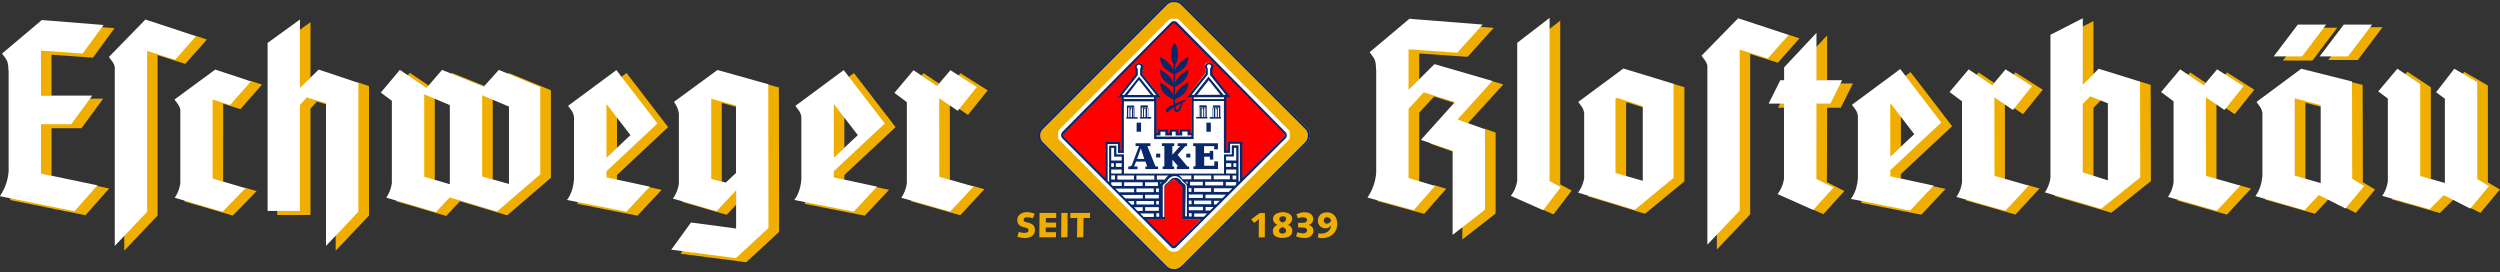 <svg xmlns="http://www.w3.org/2000/svg" width="1212" height="132"><rect width="100%" height="100%" fill="#333333" stroke="none"/><path fill="#fff" d="M568.947 131.017l-65.054-65.054L568.947.909 634 65.963z"/><path fill="#f0af00" d="M349.913 88.1l-5.416-1.431V47.425l12.468 3.424v.97l-7.052-1.941zm27.798 24.322l-15.943 14.717-31.834-4.14 1.073-1.532 25.6 3.321 15.585-14.46V40.884l5.417 1.533zm-30.557-10.373l9.81-10.424v7.563l-4.65 4.956L330.7 97.86l.256-.306h.204l.102-.154zm56.719-25.242V49.674l5.468 7.051v14.972zm5.416 10.373l-5.416-1.176v-3.219l24.68-23.045-17.22-22.381 2.657-1.942 20.184 26.214-24.833 23.198zm4.446 15.074l11.19-11.549 6.081 1.329-11.752 12.52-29.28-5.775.307-.358v-.562l.153-.204zM293.654 76.807V49.674l5.468 7.051v14.972zm5.416 10.373l-5.416-1.176v-3.219l24.68-23.045-17.22-22.381 2.657-1.942 20.133 26.214-24.782 23.198zm4.446 15.074l11.19-11.549 6.081 1.329-11.752 12.52-29.28-5.775.307-.358v-.562l.153-.204zM233.46 85.647V45.79l5.417 2.248v39.09zm-28.104.05V45.229l5.417 2.3v39.805zm61.727-41.95v42.462l-21.206 18.19-22.892-6.846-6.643 7.153-24.527-7.204.205-.307h.153l.102-.204 18.906 5.57 6.643-7.154 22.943 6.898 20.848-17.885V42.213l-15.38-6.336.46-.511zm-32.6-1.585l-15.739-6.336.409-.46 15.79 6.336zm-27.747.664l-9.147-6.182 1.124-1.329 9.147 6.183zm266.426-.664l-8.584-5.467 1.022-1.227 13.234 8.33-9.555 11.905-4.548-3.066zm-18.957-.255l-7.614-5.11 1.124-1.329 7.614 5.11zM441.89 97.195l.102-.204 18.447 5.263 11.037-12.162 5.774 1.635-11.701 12.622-24.068-6.847.205-.307h.153zm13.132-11.548v-38.58l5.468 3.68V87.23zM108.167 88.15l-5.416-1.585V47.834l8.635 2.708 10.067-11.344 5.57 1.84-10.476 11.855-8.329-2.606zm-18.395 8.737l17.987 5.263 10.883-11.19 5.775 1.686-11.549 11.855-23.607-6.898.204-.307h.103v-.102zm89.013-55.186l.102.205v62.595l-16.147 17.016v-7.767l10.73-11.293V39.914zm-33.674 1.278V14.67l5.417-3.934v26.928zm0 58.916V50.644l3.424-3.73 9.657 2.81v.87l-4.547-1.33-3.117 3.424v51.558H134.38v-2.299zM89.823 30.972L76.384 26.73v77.772l-16.147 17.016v-7.767l10.73-11.293v-78.18l13.746 4.343 10.015-11.293 5.57 1.84zM24.98 85.289l-5.416-1.124V59.842H34.33l8.84-12.008h6.847L39.542 62.142H24.98zm-5.416-38.835V24.176l20.337 1.43 9.147-12.468 6.49.511L45.06 27.957l-20.082-1.431v19.928zm16.402 55.544L46.85 90.092l6.081 1.278-11.497 12.979-36.638-7.41.256-.357v-.562l.153-.205m1115.884-66.479h-14.308l1.737-2.299h7.358l10.271-13.592h6.95zm81.399 73.889l-5.008-2.555 8.687-10.476-5.57-3.32v-46.96l-6.796-3.986.869-1.124 11.446 6.643v46.959l5.825 3.475zm-29.484-17.834v-44.71l-7-4.65 1.073-1.278 11.395 7.562v44.61zm-13.183 10.68l.153-.205 17.783 5.06 6.898-6.848 4.956 2.504-6.745 6.694-23.352-6.643.205-.307h.102zM916.133 76.347V49.214l5.417 7.051v14.972zM921.5 86.72l-5.417-1.175v-3.22l24.732-23.045-17.22-22.381 2.657-1.942 20.132 26.214-24.833 23.198zm4.854 15.023l10.782-11.497 6.08 1.328-11.752 12.52-29.28-5.775.307-.358V97.4l.153-.204zm-40.674-13.44l8.482 4.293-10.169 11.242-5.16-2.3 9.657-10.628-8.176-4.14V49.98h6.848l4.752-9.504h6.387l-5.876 11.752h-6.643zm-5.314-49.258V22.95l5.416-5.774v21.87zm-15.28 10.885v2.3h-3.117l1.175-2.3zm144.353 33.725v-33.47l3.832-3.832 5.366 2.146-3.73 3.73v33.163zm33.316 4.139l-19.162 15.33-27.695-8.125.204-.307h.153l.103-.204 22.176 6.49 18.804-15.075-.102-46.448 5.417 1.686zM1009.49 41.55V12.985l5.416-2.76V36.03zm102.758 43.74V47.374l13.03 3.373v1.022l-7.613-1.993v37.046zm29.842 17.936l-5.008-2.555 8.687-10.476-5.723-3.372-.102-47.01 5.467 1.328.102 47.215 5.928 3.526zm-24.936-1.942l6.898-7.358 4.957 2.503-6.745 7.205-24.323-6.949.256-.307h.204l.102-.153zm-334.285-17.17V48.09l.664-.87 13.03 4.089v.766l-7.869-2.504-.358.46v35.565zm9.555 17.323l18.753-15.38V40.629l5.417 1.635v45.682l-19.111 15.687-27.849-8.533.205-.307h.153l.102-.153zm69.494-71.026l-13.439-4.242v77.772l-16.147 17.016v-7.767l10.73-11.293v-78.18l13.746 4.343 10.015-11.293 5.57 1.84zM761.97 92.392l-8.84 11.548-5.212-2.3 8.38-10.935-5.314-2.861V14.211l5.416-4.19v79.356zm325.24-50.588l-8.584-5.467 1.022-1.226 13.234 8.38-9.504 11.854-4.548-3.065zm-18.906-.255l-7.614-5.11 1.125-1.328 7.613 5.11zm6.234 60.347l10.986-12.11 5.774 1.635-11.701 12.621-24.068-6.847.256-.358h.153l.102-.204zm-5.417-16.556V46.761l5.417 3.679v36.433zm-84.465-43.536l-8.585-5.467 1.023-1.226 13.234 8.38-9.555 11.854-4.548-3.065zM965.7 41.55l-7.614-5.11 1.124-1.328 7.614 5.11zm6.234 60.092l11.088-11.906 5.774 1.635-11.701 12.621-24.068-6.847.205-.307h.153l.102-.204zm-5.366-16.3V46.76l5.417 3.679v36.484zm-254.98-25.499l-5.468-1.942 16.965-18.65 5.723 1.686zm-29.075-15.738v-20.44l23.76 1.636 11.09-12.315 6.795.511-12.672 14.052-23.454-1.635v12.774zm2.81 57.179l10.118-11.497 5.672 1.737-10.68 12.161L667.54 97.4l.205-.306h.204l.102-.205zm-2.708-14.92V52.585l7.512-8.124 15.534 4.905-.511.562-9.913-3.117-7.205 7.818v33.367zm21.768-13.49v.612l-10.986-3.832.409-.46zm15.278 28.665V62.346l5.417 1.942v39.243l-16.147 12.57v-6.285zm423.4-72.457h-14.307l1.738-2.3h7.358l10.27-13.592h6.95"/><path fill="#fff" d="M1127.731 11.912l-11.701 15.432h-13.746l11.702-15.432zm69.852 89.218l-12.826-6.541-6.898 6.847-22.943-6.49a16.093 16.093 0 002.708-7.153v-40.01l-4.65-3.475 9.249-10.986 11.088 7.358v44.61l11.957 3.423V47.834l-4.241-3.117 8.84-11.395 11.088 6.49v47.01l5.723 3.372zm-281.194-51.2v26.008l11.65-10.884zm.05 35.512l21.053 4.548-11.395 12.11-28.82-5.672c2.402-3.065 3.22-7.102 3.424-10.117V56.214c-.357-2.555-1.43-3.321-2.861-5.416l23.403-17.323 19.877 25.907-24.73 23.148zm-35.87 1.278l8.329 4.19-9.862 10.884-17.271-7.716a15.482 15.482 0 003.117-7.512v-36.33h-7.46l5.671-11.344h1.84v-6.234l15.687-16.71v22.944h12.417l-5.672 11.344h-6.745zm141.338.715V50.082l-8.534-3.372-3.628 3.628v33.214zm15.687-1.43l-18.958 15.227-27.286-7.972a16.148 16.148 0 002.708-7.153V16.868l15.687-8.022v32.243l7.665-7.767 20.082 6.234zm87.48 2.759V50.95l-12.57-3.27v37.455zm12.008 12.314l-12.928-6.54-6.898 7.358-23.863-6.847c2.402-3.066 3.22-7.103 3.424-10.118V54.834c-.358-2.554-1.431-3.32-2.862-5.416l21.717-16.096 24.578 6.183.102 47.164 5.826 3.474zM783.686 47.425l-.51.665v35.768l13.234 3.782V51.462zm3.322-14.205l24.374 7.41v45.579l-18.907 15.534-27.44-8.38A15.075 15.075 0 00768 86.26V54.834c-.357-2.554-1.43-3.32-2.861-5.416zm70.004-4.854l-13.592-4.293v77.976l-15.687 16.556V31.891c-.46-2.146-1.482-2.912-2.81-4.905l17.73-18.14 24.477 8.074zm-100.305 62.34l-8.585 11.19-15.687-6.95a15.482 15.482 0 003.117-7.51V20.751l15.687-12.06v79.05zm312.772-5.468l16.607 4.752-11.395 12.213-23.658-6.745a16.095 16.095 0 002.708-7.154V49.11l-6.03-4.496 9.249-10.986 11.395 7.716 6.49-7.716 12.825 8.124-9.249 11.549-8.993-6.081zm-102.554 0l16.607 4.752-11.395 12.213-23.659-6.745a16.095 16.095 0 002.709-7.154V49.11l-6.03-4.496 9.249-10.986 11.395 7.716 6.49-7.716 12.825 8.124-9.249 11.549-8.993-6.081zM706.63 57.9l13.286 4.753v38.987l-15.687 12.213V73.128l-15.381-5.315 16.454-18.293-15.074-4.752-7.359 7.971v33.52l12.826 3.884-10.322 11.753-22.432-6.132a24.36 24.36 0 004.241-12.161V33.475h-.102c0-5.007-1.226-5.467-3.066-8.175l19.264-16.198 35.513 2.81-12.314 13.643-23.608-1.635v19.622l12.57-12.468 28.054 8.176zm443.38-45.988l-11.701 15.432h-13.746l11.701-15.432M344.803 86.669l7.052 1.84 4.957-4.65V51.154l-12.009-3.27zm27.747 23.863l-15.79 14.614-31.323-4.088 9.556-13.184 21.87 2.913V92.29l-9.505 10.118-21.154-6.132a15.33 15.33 0 002.912-7.307V55.09c-.409-2.862-1.43-4.139-2.35-5.723l21.052-15.432 24.63 6.899zm31.68-60.092v25.958l11.651-10.884zm-.05 35.513l21.052 4.548-11.344 12.11-28.82-5.672c2.402-3.065 3.22-7.102 3.424-10.117V56.725c-.357-2.555-1.43-3.321-2.861-5.416l23.403-17.323 19.928 25.856-24.731 23.148zM294.012 50.44v25.958l11.65-10.884zm0 35.513l21.052 4.548-11.395 12.11-28.82-5.672c2.403-3.065 3.22-7.102 3.424-10.117V56.725c-.357-2.555-1.43-3.321-2.861-5.416l23.403-17.323 19.928 25.856-24.731 23.148zm-47.266 3.22V51.666l-12.98-5.467v39.346zm-28.666.153V50.95l-12.417-5.263v39.959zm43.842-47.164v42.36l-21.001 18.038-22.943-6.847-6.643 7.154-24.068-7.052a16.096 16.096 0 002.709-7.153V48.856l-5.366-3.986 9.25-10.986 12.927 8.738 7.511-8.738 20.235 8.125 7.307-8.125zM455.38 85.647l16.607 4.752-11.395 12.212-23.658-6.745a16.096 16.096 0 002.708-7.153V49.52l-6.03-4.496 9.249-10.987 11.395 7.665 6.49-7.665 12.825 8.125-9.249 11.548-8.993-6.08zm-352.323.868L119 91.216l-11.14 11.446-23.147-6.796a16.096 16.096 0 002.708-7.153V53.148c-.46-2.146-1.481-2.912-2.81-4.905l19.724-14.512 17.322 5.723L111.54 50.9l-8.483-2.657zm70.67-46.295v62.442l-15.688 16.556V49.98l-9.35-2.708-3.271 3.577v51.405h-15.687V20.803l15.687-11.344v33.06l9.095-8.788 19.213 6.438-.102.102zM84.916 28.98l-13.592-4.292v77.975l-15.687 16.556V32.505c-.46-2.147-1.482-2.913-2.81-4.906l17.68-18.14 24.476 8.074zM19.87 84.114l27.39 5.723-11.14 12.57L-.06 95.1a24.36 24.36 0 004.241-12.161v-48.8H4.08c0-5.007-1.226-5.467-3.066-8.175l19.264-16.25 29.944 2.402-10.169 13.848-20.184-1.43v21.818h24.834L34.535 60.2H19.869"/><path fill="#f0af00" d="M569.227.16a5.57 5.57 0 014.139 1.634l60.092 59.939a5.57 5.57 0 010 7.869l-29.638 29.74-.357.255-1.43 1.481-6.9 6.541-2.248 2.606-19.468 19.315a5.876 5.876 0 01-8.278.051l-22.074-21.972a.97.97 0 00-.46-.307l-6.132-6.234-.255-.255-.511-.511h-.052L505.1 69.653a5.57 5.57 0 010-7.87l59.989-59.989A5.57 5.57 0 01569.227.16zm55.237 68.011l.307-.306.102-.154.102-.153.102-.153.205-.307v-3.321l-.102-.154-.103-.153-.204-.307-.102-.153-.153-.153-.154-.153-52.427-52.683-.102-.102-.153-.153-.153-.154-.154-.102-.153-.102-.153-.102-.154-.102-.204-.103h-3.168l-.205.103-.204.102-.409.204-.153.102-.153.154-.154.153-.102.102-52.478 52.58-.153.154-.153.153-.205.307-.102.153-.102.153-.102.153v3.322l.204.306.102.154.205.306.153.154.153.153c17.476 17.527 34.85 35.207 52.325 52.733l.153.154c1.329 1.43 4.242 1.584 5.621 0l.153-.154"/><path fill="red" d="M568.87 119.627h-.051zm-.051 0l.153-.102.153-.153 13.132-13.082h-8.89V90.552l-.103-.204-.102-.154-.153-.204-.256-.255-.409-.307-.204-.153-.358-.358-.153-.153-.102-.154-.102-.153-.103-.153-.102-.153-.153-.154-.153-.153-.154-.102-.46-.307-.153-.102h-2.044l-.613.409-.154.102-.153.153-.153.154-.153.153-.358.51-.102.103-.205.204-.255.205-.511.357-.256.205-.153.153-.153.153-.103.154v.102l-.102.204v15.892h-9.044l12.723 12.877.103.102.102.102zm0 0h-.307.307zm53.857-53.5v-1.635l-52.631-53.398-.103-.102h-1.635l-52.58 53.449-.102.102v1.43l.153.205 20.388 20.542V68.58h6.898v4.497h.92V46.863h-1.942l8.84-11.14-.153-1.992-.102-.153-.204-.307v-1.635l.102-.153.102-.154.102-.153.154-.153.153-.154.153-.102.153-.102.154-.102h1.584l.46.306.306.307.103.153.102.154.102.153v1.43l-.102.256-.102.153-.103.154-.102.153h.051v1.84l8.79 11.19h-2.045V64.39h.92v-1.84h4.548v1.84h1.073v-1.84h3.986v1.84h1.022v-1.84h4.752v1.84h.817V46.659h-1.84l8.534-11.344-.153-1.89h.05l-.101-.154h-.051l-.103-.153V31.38l.103-.153.204-.306.153-.154.153-.153.307-.204.153-.103h1.584l.307.205.154.102.153.153.153.154.204.306.103.153v1.738l-.103.153-.102.153-.255 2.095 8.789 11.14h-1.738V72.82h.92v-4.394h6.95v18.088l20.49-20.439z"/><path fill="none" stroke="red" stroke-miterlimit="50" stroke-width=".26" d="M568.87 119.627h-.051 0zm-.051 0l.153-.102.153-.153 13.132-13.082h-8.89V90.552l-.103-.204-.102-.154-.153-.204-.256-.255-.409-.307-.204-.153-.358-.358-.153-.153-.102-.154-.102-.153-.103-.153-.102-.153-.153-.154-.153-.153-.154-.102-.46-.307-.153-.102h-2.044l-.613.409-.154.102-.153.153-.153.154-.153.153-.358.51-.102.103-.205.204-.255.205-.511.357-.256.205-.153.153-.153.153-.103.154v.102l-.102.204v15.892h-9.044l12.723 12.877.103.102.102.102zm0 0h-.307.307zm53.857-53.5v-1.635l-52.631-53.398-.103-.102h-1.635l-52.58 53.449-.102.102v1.43l.153.205 20.388 20.542V68.58h6.898v4.497h.92V46.863h-1.942l8.84-11.14-.153-1.992-.102-.153-.204-.307v-1.635l.102-.153.102-.154.102-.153.154-.153.153-.154.153-.102.153-.102.154-.102h1.584l.46.306.306.307.103.153.102.154.102.153v1.43l-.102.256-.102.153-.103.154-.102.153h.051v1.84l8.79 11.19h-2.045V64.39h.92v-1.84h4.548v1.84h1.073v-1.84h3.986v1.84h1.022v-1.84h4.752v1.84h.817V46.659h-1.84l8.534-11.344-.153-1.89h.05l-.101-.154h-.051l-.103-.153V31.38l.103-.153.204-.306.153-.154.153-.153.307-.204.153-.103h1.584l.307.205.154.102.153.153.153.154.204.306.103.153v1.738l-.103.153-.102.153-.255 2.095 8.789 11.14h-1.738V72.82h.92v-4.394h6.95v18.088l20.49-20.439z"/><path fill="#092869" d="M548.481 52.74a.46.46 0 01-.46.255v3.781h.767v-3.781a.46.46 0 11.715 0v3.781h.613v-4.599h-.204v4.6h1.584v.766h-5.467v-.767h.306V51.36l.102-.102.102-.103h3.168l.103.103.102.102v.817h-2.964v4.65h.613v-3.781a.46.46 0 11.818-.255zm41.083 0a.46.46 0 11.818.255v3.781h.613v-4.599h-2.964v-.868l.205-.205h3.168l.204.205v5.416h.307v.767h-5.468v-.767h1.38v.051h.613v-3.781a.46.46 0 11.716 0v3.781h.766v-3.781a.46.46 0 01-.256-.256zm-1.737-.563h.204v4.548h-.204zm-32.754.562a.46.46 0 01-.46.256v3.781h.766v-3.781a.46.46 0 11.716 0v3.781h.613v-.05h1.38v.766h-5.468v-.767h.307V51.31l.204-.205h3.168l.205.205v.868h-2.964v4.6h.613v-3.782a.46.46 0 11.818-.256zm1.635-.562v4.548h-.204v-4.548zm26.265.511a.46.46 0 11.817.256v3.781h.613v-4.599h-2.963v-.868l.102-.103.102-.102h3.168l.102.102.102.103v5.416h.307v.767h-5.468v-.767h1.38v.051h.613v-3.781a.46.46 0 01.358-.716.46.46 0 01.358.716v3.781h.766v-3.781a.46.46 0 01-.255-.256zm-1.738-.562h.205v4.548h-.205zm-21.768-4.139v-.817h-14.665v.817zm-8.43 11.497h2.145v4.395h-2.146zm35.972 4.395h-2.146v-4.395h2.146zM550.934 97.45v1.687h8.533V97.45zm-5.979-9.095v1.788h8.994v-1.788zm16.403 1.788v-1.788h-6.234v1.788zm1.175-1.788v.818l.102-.103.103-.153.102-.153.102-.102.255-.307zm-.715 12.06h-6.643v1.788h6.643zm0-2.965h-1.278v1.687h1.278zm0-3.014h-6.694v1.737h6.694zm-1.329-1.278h1.329V91.37h-1.38zm-9.555 0h8.38V91.37h-8.38zm-1.175-8.073h-8.074v1.993h8.074zm9.862 0h-8.687v1.993h8.687zm7 0h-5.774v1.993h3.883l.154-.256.102-.153.102-.154.102-.153.205-.306.102-.154.204-.204.102-.102.154-.103.306-.204.153-.102zm7.92 19.775h.869V90.194l-.102-.153v-.306l-.102-.103-.103-.102v-.102l-.102-.102-.204-.205-.102-.102a10.119 10.119 0 01-1.993-1.993c-1.584-1.992-4.088-2.35-6.183-.255l-.102.102-.102.153-.102.154-.103.153-.102.153-.102.154-.102.153-.102.153-.102.153-.103.103-.153.102-.102.102-.102.102-.256.205-.255.204-.102.102-.103.102-.102.103-.102.102-.102.102-.102.102-.102.102-.103.103-.102.102v15.33h.92V89.938l.102-.153.154-.256.102-.102.204-.204.664-.511.358-.307.153-.153.256-.307.358-.409.204-.204.204-.153a3.322 3.322 0 014.855.153l.153.204.562.716.153.153.358.307.562.408.204.154.205.204.153.256.103.153.102.153v2.095zm3.015-17.936v-1.84h-6.03l.154.103.153.102.153.102.154.102.153.103.102.102.102.102.103.102.102.154.102.153.102.153.102.153.102.154.103.153v.102zm9.658 0v-1.84h-8.432v1.84zm9.044 0v-1.84h-7.869v1.84zm-20.49 1.227h-1.073l.102.102.102.102.307.307.102.153.102.153.102.153.102.154zm7.358 1.737V88.15h-6.183v1.737zm9.862 0V88.15H584.3v1.737zm-15.38 3.117v-1.789h-1.33v1.84zm9.555 0v-1.789h-8.278v1.789zm-4.037 2.964v-1.687h-6.796v1.687zm-5.468 3.014v-1.737h-1.328v1.737zm9.556 0v-1.737h-8.33v1.737zm-4.037 2.964v-1.686h-6.847v1.686zm-5.468 1.43h-1.328v1.585h1.328zm-38.987-16.35h1.839v-1.993h-1.84zm19.212-40.981l-5.774-7.307-5.62 7.307zm1.431.05h1.176l-7.665-9.657-.153-.204v-2.708l.102-.307v-.153c.169-.204.275-.453.306-.716a1.022 1.022 0 00-2.043 0 .97.97 0 00.306.716l.102.153.102.307v2.912l-7.613 9.607h1.073l7.153-8.892zm32.294-.153l-5.672-7.051-5.672 7.102zm-5.774-8.789l7.307 8.84h1.073l-7.613-9.606v-2.964l.102-.306.102-.154a.97.97 0 00.306-.715 1.022 1.022 0 10-2.043 0c.031.263.137.511.306.715v.154l.102.306v2.709l-.153.204-7.665 9.657h1.176zM560.643 66.23h16.913v-.613h-1.84v-1.84h-2.554v1.891h-3.22v-1.84h-1.737v1.84h-3.27V63.88h-2.35v1.788h-1.943zm-16.863 9.71h-3.679v-4.242h-1.38v6.132h5.06zm-5.058 8.175h5.058v-1.942h-5.058zm58.2-3.22v-1.788h-2.503v1.789zm-53.142 0v-1.788h-2.81v1.789zm-5.058-1.788v1.789h1.277v-1.789zm60.602-1.277v-6.132H598.2v4.19h-3.781v1.89zm0 3.066v-1.789h-1.329v1.789zm0 3.219v-1.942h-4.905v1.942zm0 2.81v-1.84h-1.788v1.84zm-46.55 16.556l1.635 1.686h4.956v-1.686zm-3.015-3.015l1.737 1.789H554v-1.789zm-2.964-2.963l1.686 1.686h1.329v-1.686zm-2.964-3.015l1.737 1.737h8.483v-1.737zm-3.066-3.066l1.789 1.788h7.256v-1.788zm-2.044-2.044l.767.766h4.343v-1.788h-5.11zm31.732 30.25c-.868.92-1.788 1.022-2.657.256L515.114 67.15a2.3 2.3 0 01-.051-3.219l52.529-52.989.153-.153a2.197 2.197 0 013.117.255l52.427 53.091a2.3 2.3 0 01.051 2.913h-.05l-.103.102zm11.498-13.388h-8.738V90.501l-.102-.204-.103-.154-.204-.204-.664-.511-.307-.255-.409-.41-.153-.204c-1.124-1.788-3.117-1.941-4.497-.102l-.255.307-.102.102-.205.204-.306.256-.46.357-.205.205-.153.153-.102.153-.102.154v.102l-.103.204v15.84h-8.89l12.518 12.622a.664.664 0 001.022 0l12.928-12.774zm-3.015-2.759v1.584h4.7l1.585-1.584zm5.518-3.117v1.686h2.197l1.687-1.686zm4.037-3.015v1.738h1.124l1.738-1.738zm-4.088-2.963v1.686h8.227l1.686-1.686zm4.088-3.117v1.788h7.154l1.788-1.788zm10.833-3.015h-5.059v1.737h4.446l.613-.664zm1.737-18.549h-4.7V74.1h-3.016V48.96H578.68v18.446h-19.162V49.11h-14.665v25.04h-2.861v-4.293h-5.008v17.731l.715.716v-17.68h3.526v4.241h3.68v9.3h48.491v-9.3h3.782v-4.394h3.27v17.782l.664-.665zm21.564-3.526a1.226 1.226 0 00-.051-1.43l-52.631-53.092a1.073 1.073 0 00-1.534-.05l-52.477 52.988a1.226 1.226 0 00-.154 1.584l20.235 20.286V68.58h7.154v4.445h.664V47.17h-2.044l8.79-11.19v-2.3a2.095 2.095 0 01-.46-1.329 2.146 2.146 0 014.24 0 2.147 2.147 0 01-.46 1.278v2.248l8.943 11.293h-2.146v17.27h.715V62.6h4.803v1.84h.818V62.6h4.19v1.84h.817V62.6h5.008v1.84h.613V47.068h-2.146l8.942-11.293v-2.248a2.146 2.146 0 01-.46-1.278 2.146 2.146 0 014.242 0c.004.483-.158.952-.46 1.329v2.299l8.789 11.242h-2.044V72.82h.664v-4.343h7.154V86.31l20.286-20.082zM593.396 47.17h-14.665v.868h14.665zm-32.805 57.894h1.38v-1.686h-1.38"/><path fill="#092869" d="M569.176.057a5.57 5.57 0 014.19 1.635l60.04 60.04a5.57 5.57 0 010 7.921l-29.688 29.79-.357.256-.92.92-.307.255-8.124 8.278-20.695 20.541a5.876 5.876 0 01-8.278.052l-22.074-22.024-.46-.46v.103l-6.95-7.052-.153-.102-30.455-30.506a5.57 5.57 0 010-7.92l60.092-60.092a5.57 5.57 0 014.139-1.635zM565.7 129.131a5.11 5.11 0 006.95 0l60.09-60.142a4.65 4.65 0 00.001-6.54L572.65 2.356a4.599 4.599 0 00-3.423-1.329h-.102a4.6 4.6 0 00-3.424 1.329L505.61 62.499a4.65 4.65 0 000 6.54"/><path fill="#092869" d="M576.227 33.73l-.104.06.002-.06zm-.104.06c-.18 5.116-3.993 6.946-6.436 8.27v4.19c1.686-3.73 4.497-5.212 6.49-6.336-.205 5.16-3.986 7-6.49 8.329v1.942a42.299 42.299 0 014.752-1.789l.511.511-1.175.562c-1.227 1.38-1.022 4.65-3.117 4.803-1.278.103-1.482-.92-1.584-2.095a21.97 21.97 0 00-2.81 2.095c-1.125 1.227-1.227-1.635-.205-2.248l2.861-1.43v-2.3c-2.503-1.329-6.387-3.168-6.591-8.38 2.044 1.175 4.905 2.657 6.591 6.54v-4.343c-2.503-1.329-6.387-3.168-6.591-8.38 2.044 1.175 4.905 2.657 6.591 6.54v-4.343c-2.503-1.328-6.387-3.168-6.591-8.38 2.044 1.175 4.905 2.657 6.591 6.54v-2.912c-2.094-3.781-1.124-8.533.511-10.373 1.687 1.89 2.709 6.898.307 10.73v2.351c1.686-3.73 4.497-5.212 6.49-6.336-.205 5.16-3.986 7-6.49 8.329v4.19c1.657-3.666 4.4-5.16 6.385-6.277zm-4.648 18.745c.511-1.073.92-1.89 1.278-2.504l-2.81 1.584c-.154 1.942 1.021 1.89 1.481.92M560.49 74.507h1.992v1.84h-1.993m14.614-1.84h1.993v1.84h-1.993m-27.031 4.241c.292-.112.53-.332.665-.613l3.474-9.147h-1.686v-1.38h7.205v1.38h-1.482l3.935 9.862h1.226v1.278h-6.132V80.69h.869l-.818-2.35h-4.548l-.97 2.35h1.635v1.329h-4.446V80.69c.361.038.726.004 1.073-.102zm3.168-3.526h3.526l-1.686-5.11"/><path fill="#092869" d="M564.475 80.333v-9.3c0-.137-.068-.205-.204-.205h-.971v-1.38h5.978v1.38h-.92v4.19l3.782-4.19h-1.227v-1.38h4.6v1.38h-.87l-3.73 4.19 4.701 5.672h.869v1.278h-5.979v-1.329h.665l-2.76-3.22v3.271h.87v1.278h-5.622V80.69h.511a.46.46 0 00.358-.409m24.118-7.869v-1.584h-4.905v3.424h2.76v-1.073h1.686v4.19h-1.636v-1.38h-2.759v4.344h4.906v-2.095h1.788v3.73h-11.906v-1.329h.715a.307.307 0 00.307-.358v-9.095c-.051-.307-.153-.358-.409-.358h-.766v-1.38h12.008v2.964"/><path fill="#f0af00" d="M493.193 114.722l.766-2.3.92.256.97.204h.818c.474.02.946-.066 1.38-.255.382-.19.607-.598.562-1.022a.92.92 0 00-.204-.665 1.534 1.534 0 00-.613-.408l-1.022-.307-.869-.204a5.619 5.619 0 01-1.38-.614 2.81 2.81 0 01-.97-1.073 3.577 3.577 0 01-.358-1.737 3.066 3.066 0 01.715-2.044c.445-.561 1.025-1 1.686-1.277a6.285 6.285 0 012.249-.41c1.28.024 2.544.284 3.73.767l-.869 2.198-1.226-.358-1.227-.153c-1.328 0-1.992.425-1.992 1.277a.865.865 0 00.357.715c.4.266.854.44 1.329.511a7.777 7.777 0 012.248.818c.494.274.901.681 1.175 1.175.239.476.361 1.001.358 1.533a3.577 3.577 0 01-2.452 3.628 7.154 7.154 0 01-2.453.409 9.403 9.403 0 01-1.789-.153l-1.84-.46m10.68.255l.102-11.803h8.074v2.452h-5.008l-.05 2.249h5.007v2.35h-5.008l-.05 2.3h5.007v2.452m2.504 0l.102-11.803h3.015l-.051 11.803m1.379-9.351v-2.452h9.556v2.452h-3.168l-.103 9.351h-3.066l.154-9.35m85.794 2.401l-1.482-1.737 4.139-3.066h2.504l-.051 11.803h-2.964l.102-8.89m13.132 5.722c.004.377-.165.735-.46.971a2.248 2.248 0 01-2.401 0 1.227 1.227 0 01-.511-1.073c0-.681.545-1.243 1.635-1.686 1.192.375 1.788.937 1.788 1.686zm-3.321-5.57a1.18 1.18 0 01.358-.92c.176-.21.405-.368.664-.46l.817-.152c.263 0 .524.053.767.153.226.098.421.257.562.46.151.226.223.495.204.766.013.394-.157.77-.46 1.022a3.629 3.629 0 01-1.124.664 3.27 3.27 0 01-1.226-.613 1.328 1.328 0 01-.51-1.022zm6.336-.204a2.76 2.76 0 00-.409-1.482 3.18 3.18 0 00-1.073-1.022 5.11 5.11 0 00-1.43-.562 6.796 6.796 0 00-1.636-.204 7.51 7.51 0 00-1.635.204 5.314 5.314 0 00-1.533.562c-.448.25-.833.6-1.124 1.022a2.709 2.709 0 00-.409 1.533c-.007.407.08.809.256 1.175.188.372.449.702.766.971a3.37 3.37 0 001.073.665 4.036 4.036 0 00-1.584 1.175 2.708 2.708 0 00-.613 1.788c0 1.227.426 2.095 1.278 2.606.999.55 2.13.815 3.27.767.6.006 1.198-.045 1.788-.153a5.06 5.06 0 001.533-.563 2.913 2.913 0 001.533-2.708 2.964 2.964 0 00-.562-1.788 3.27 3.27 0 00-1.533-1.124 3.887 3.887 0 001.022-.716c.294-.28.536-.608.716-.97a2.4 2.4 0 00.255-1.074m2.81-.459l-.715-1.942 1.993-.665a7.409 7.409 0 011.84-.255 6.338 6.338 0 012.095.307c.62.197 1.17.57 1.584 1.073.42.538.636 1.208.613 1.89.008.423-.08.842-.256 1.227-.178.392-.44.74-.766 1.022a2.862 2.862 0 01-1.125.613 3.271 3.271 0 011.636 1.022c.412.503.63 1.138.613 1.788a3.272 3.272 0 01-.358 1.533 3.119 3.119 0 01-.92 1.124c-.4.297-.85.522-1.328.665a5.62 5.62 0 01-1.533.204l-1.482-.102-1.43-.256-1.38-.46.766-1.992 1.329.408 1.175.154a2.861 2.861 0 001.482-.358c.391-.213.628-.628.613-1.073a1.124 1.124 0 00-.767-1.175 6.947 6.947 0 00-2.095-.256h-1.481v-2.248h2.759c.388-.039.758-.18 1.073-.409.308-.225.481-.59.46-.97.03-.422-.19-.823-.562-1.023a2.555 2.555 0 00-1.278-.306h-.664l-.715.153-.511.153-.716.205m9.76 9.402l.255-2.095 1.278.102a5.263 5.263 0 003.321-1.022c.9-.74 1.47-1.805 1.584-2.964h-.05a3.117 3.117 0 01-2.658 1.43 4.036 4.036 0 01-1.89-.459 3.321 3.321 0 01-1.329-1.277 3.68 3.68 0 01-.511-1.891c-.02-.77.174-1.532.562-2.197a3.68 3.68 0 011.584-1.431 5.11 5.11 0 012.249-.46 4.957 4.957 0 012.094.409c.61.268 1.151.67 1.584 1.175.436.528.766 1.135.972 1.789.22.71.323 1.453.306 2.197a6.694 6.694 0 01-.97 3.679 6.49 6.49 0 01-2.71 2.401 8.432 8.432 0 01-3.73.818 9.709 9.709 0 01-1.89-.255zm4.497-9.965a1.686 1.686 0 00-1.175.46 1.48 1.48 0 00-.46 1.125c-.016.413.13.817.408 1.124.292.307.701.474 1.124.46a1.89 1.89 0 001.125-.41c.362-.27.66-.62.868-1.021a1.583 1.583 0 00-.255-.664 2.35 2.35 0 00-.664-.716 1.635 1.635 0 00-1.022-.306"/></svg>